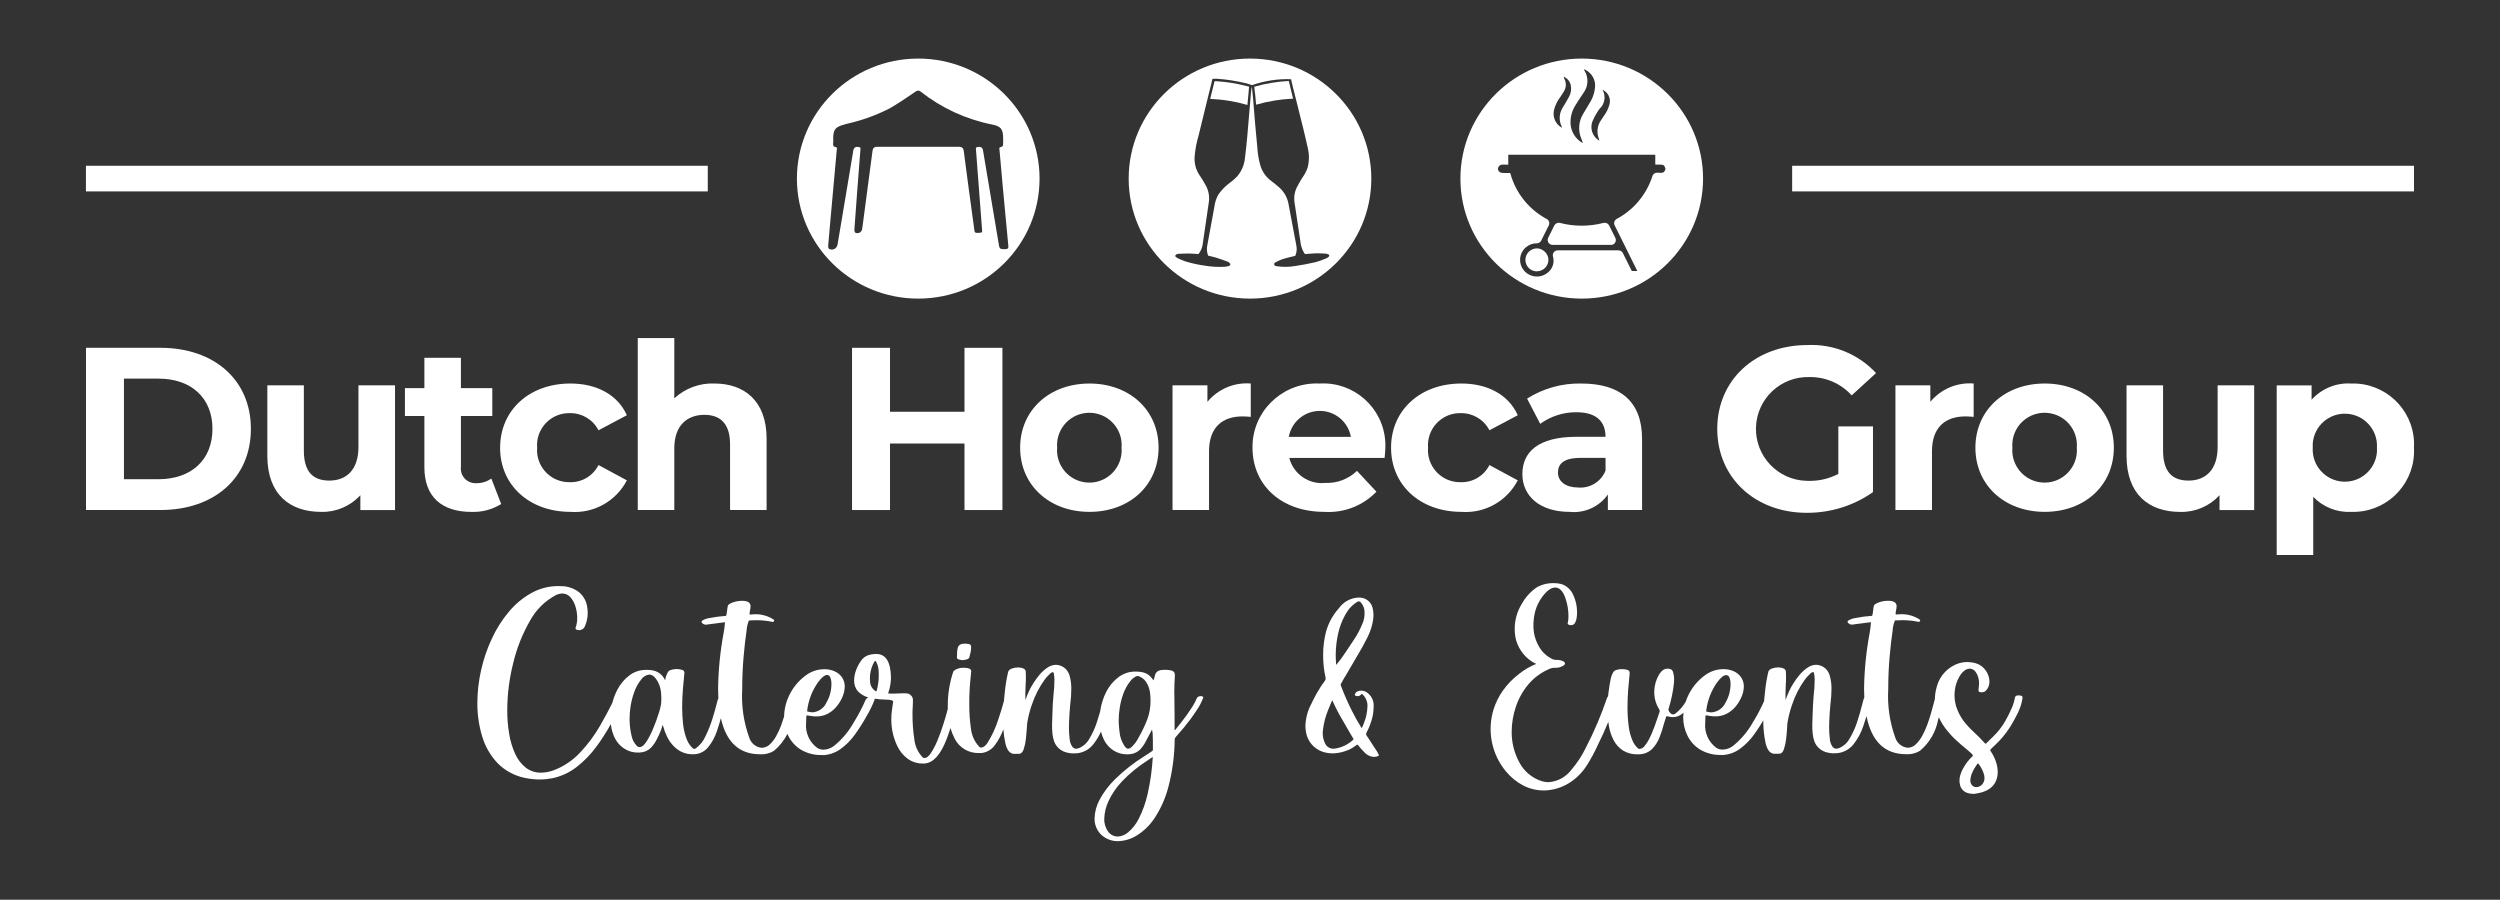 <?xml version="1.0" encoding="UTF-8"?>
<svg id="Laag_1" data-name="Laag 1" xmlns="http://www.w3.org/2000/svg" viewBox="0 0 1920 691">
  <rect x="0" y="0" width="1920" height="691" fill="#333333" stroke="none"/>
  <defs>
    <style>
      .cls-1 {
        fill: #fff;
        stroke-width: 0px;
      }
    </style>
  </defs>
  <path class="cls-1" d="m963.48,68.66c.3,2.41.64,4.85.83,7.29h-.03c.13,1.5.27,2.95.4,4.45,9.24-2.67,18.77-4.22,28.38-4.64,0-.02-.01-.04-.02-.06.01,0,.02,0,.04,0-.59-2.49-1.18-4.99-1.85-7.54-.48-1.9-.94-3.89-1.4-5.98-8.96.48-17.84,1.96-26.48,4.39.05.46.07.92.09,1.38.01.24.03.48.03.7Z"/>
  <path class="cls-1" d="m950.82,78.76c2.41.55,4.81,1.17,7.18,1.87h0s0-.01,0-.01l.83-8.66h0s0,0,0,0c.13-1.77.32-3.54.46-5.45l-.03.05c-.81-.22-1.62-.42-2.42-.63-7.22-1.83-14.58-3-22.01-3.5-.65-.05-1.31-.1-1.96-.13,0,0,0,0,0,0,0,0,0,0,0,0-.03.08-.05.13-.07.2-.06.17-.11.32-.15.45-.02.05-.03.11-.05.15-1.07,4.35-2.07,8.59-3.19,12.88.72.02,1.44.07,2.16.11,6.49.35,12.93,1.24,19.26,2.67Z"/>
  <path class="cls-1" d="m1235.77,173.07c-.78-1.45-2.39-2.21-3.99-1.92-.1.02-.2.03-.3.05-10.96,2.84-22.47,2.84-33.43,0-.22-.05-.43-.09-.65-.1-1.38-.1-2.71.56-3.48,1.73-.07.1-.14.2-.19.3-1.58,3.22-3.17,6.36-4.75,9.55-.04.08-.05.16-.08.23-.18.45-.29.92-.29,1.4.02,2.07,1.69,3.74,3.76,3.76h44.8l.05.03h0s.02,0,.03,0c.56,0,1.11-.13,1.61-.37,0,0,.02,0,.02-.01,1.82-.88,2.58-3.05,1.75-4.88-.01-.03-.02-.06-.03-.09-1.64-3.25-3.19-6.41-4.8-9.63,0-.01-.02-.03-.03-.04Z"/>
  <path class="cls-1" d="m123.25,267.13h-57.2v124.56h57.2c41.21,0,69.43-24.58,69.43-62.3s-28.28-62.27-69.43-62.27Zm-1.45,100.9h-26.61v-77.24h26.61c25.03,0,41.37,14.76,41.37,38.61s-16.34,38.63-41.37,38.63Z"/>
  <path class="cls-1" d="m275.29,343.31c0,17.6-9.36,25.78-22.32,25.78s-19.61-7.11-19.61-23.13v-50.01h-28.04v54.11c0,29.51,17.12,43.06,41.39,43.06,11.4.29,22.36-4.38,30.05-12.79v11.38h26.62v-95.75h-28.09v47.35Z"/>
  <path class="cls-1" d="m377.36,367.51c-3.29,2.37-7.26,3.62-11.32,3.57-.8.05-1.6.03-2.39-.08-.03,0-.05,0-.08-.01-6.11-.82-10.4-6.44-9.58-12.54v-38.98h24.09v-21.38h-24.1v-23.29h-28.06v23.29h-14.94v21.38h14.94v39.3c0,22.78,13.31,34.37,36.16,34.37,8.04.3,15.99-1.81,22.83-6.06l-7.57-19.56Z"/>
  <path class="cls-1" d="m437.88,317.29c9.16-.09,17.59,5.01,21.76,13.17l21.79-11.56c-7.03-15.67-23.04-24.36-43.35-24.36-31.5,0-53.98,20.44-53.98,49.28h-.03c0,28.84,22.51,49.28,53.98,49.28,18,1.37,35.08-8.16,43.38-24.2l-21.79-11.75c-4.1,8.22-12.57,13.35-21.76,13.17-.9.03-1.81,0-2.71-.08-.02,0-.04,0-.06,0-13.53-1.06-23.64-12.89-22.59-26.42-.08-.9-.11-1.81-.08-2.71.46-13.6,11.84-24.26,25.43-23.82Z"/>
  <path class="cls-1" d="m517.86,259.64h-28.06v132.05h28.06v-47.29c0-17.6,9.71-25.81,23.21-25.81,12.42,0,19.61,7.14,19.62,22.62v50.49h28.06v-54.83c0-29.16-17.28-42.34-40.11-42.34-11.36-.43-22.43,3.67-30.77,11.4v-46.28Z"/>
  <polygon class="cls-1" points="769.86 267.13 740.73 267.13 740.73 316.23 683.53 316.23 683.53 267.13 654.37 267.13 654.37 391.7 683.53 391.7 683.53 340.62 740.73 340.62 740.73 391.7 769.86 391.7 769.86 267.13"/>
  <path class="cls-1" d="m783.47,343.83c0,28.84,22.48,49.28,53.25,49.28s53.07-20.44,53.07-49.28-22.32-49.28-53.07-49.28-53.25,20.44-53.25,49.28Zm28.42-4c1.11-13.66,13.08-23.84,26.74-22.73s23.84,13.08,22.73,26.74c.11,1.33.11,2.67,0,4-1.11,13.66-13.08,23.84-26.74,22.73-13.66-1.11-23.84-13.08-22.73-26.74-.11-1.33-.11-2.67,0-4Z"/>
  <path class="cls-1" d="m927.3,308.59v-12.64h-26.8v95.75h28.04v-45.21c0-18.32,10.28-26.69,25.73-26.69,2.2,0,3.97.16,6.31.35v-25.62c-12.72-1-25.13,4.24-33.27,14.06Z"/>
  <path class="cls-1" d="m1013.54,294.55c-.99-.05-1.99-.08-2.98-.05-27.2.32-48.99,22.43-48.64,49.34,0,28.47,21.76,49.28,55.22,49.28,14.94.95,29.55-4.71,39.95-15.48l-14.94-16.02c-6.49,6.28-15.26,9.62-24.28,9.26-12.73,1.36-24.53-6.81-27.71-19.21h73.21v.03c.19-2.31.56-5.34.56-7.46.09-1.61.05-3.25-.03-4.86-1.54-26.28-24.08-46.35-50.36-44.83Zm-23.74,40.97c1.79-9.98,9.59-17.79,19.57-19.57,13.16-2.36,25.75,6.41,28.1,19.57h-47.67Z"/>
  <path class="cls-1" d="m1165.63,368.91l-21.75-11.75c-4.11,8.21-12.57,13.34-21.76,13.17-.91.03-1.83,0-2.74-.08h-.03c-13.54-1.05-23.67-12.88-22.61-26.43-.05-.91-.08-1.8-.05-2.71.45-13.6,11.83-24.27,25.43-23.82,9.16-.08,17.58,5.01,21.76,13.17l21.76-11.56c-7-15.67-23.01-24.36-43.33-24.36-31.5,0-53.98,20.44-53.98,49.28s22.48,49.28,53.98,49.28c17.99,1.35,35.04-8.18,43.32-24.2Z"/>
  <path class="cls-1" d="m1261.11,391.69v-54.62c0-29-17.08-42.52-46.6-42.52-14.74-.33-29.25,3.7-41.72,11.56l10.09,19.4c8.1-5.88,17.87-9,27.87-8.9,15.11,0,22.29,6.94,22.29,18.85h-22.3c-29.51,0-41.56,11.75-41.56,28.65s13.49,29,36.14,29c11.53,1.25,22.83-3.86,29.52-13.33v11.91h26.26Zm-28.06-30.24h-.04c-3.32,8.38-11.69,13.63-20.68,12.98-9.87,0-15.82-4.61-15.82-11.56,0-6.41,4.13-11.21,17.3-11.21h19.24v9.79Z"/>
  <path class="cls-1" d="m1387.56,393.83c18.2.12,35.99-5.43,50.89-15.88v-50.49h-26.61v36.51c-7,3.65-14.79,5.48-22.68,5.34-.35,0-.72,0-1.07-.03-.25,0-.51,0-.76-.01-22.01-.61-39.35-18.95-38.74-40.95.61-22.01,18.95-39.35,40.95-38.74,12.37-.23,24.24,4.89,32.55,14.06l18.72-17.12c-13.53-14.6-32.81-22.47-52.69-21.53-40.14,0-69.27,26.88-69.27,64.42s29.14,64.42,68.71,64.42Z"/>
  <path class="cls-1" d="m1455.7,295.95v95.75h28.06v-45.21c0-18.32,10.25-26.69,25.7-26.69,2.2,0,3.97.16,6.31.35v-25.62c-12.72-1-25.13,4.24-33.27,14.06v-12.64h-26.8Z"/>
  <path class="cls-1" d="m1570.36,294.54c-30.77,0-53.25,20.44-53.25,49.28s22.48,49.28,53.25,49.28,53.07-20.44,53.07-49.28-22.32-49.28-53.07-49.28Zm24.63,53.29c-1.11,13.66-13.08,23.84-26.74,22.73-13.66-1.11-23.84-13.08-22.73-26.74-.11-1.33-.11-2.67,0-4,1.11-13.66,13.08-23.84,26.74-22.73s23.84,13.08,22.73,26.74c.11,1.33.11,2.67,0,4Z"/>
  <path class="cls-1" d="m1703.14,343.31c0,17.6-9.36,25.78-22.29,25.78s-19.61-7.11-19.61-23.13v-50.01h-28.06v54.11c0,29.54,17.09,43.09,41.37,43.09,11.4.27,22.36-4.4,30.05-12.82v11.38h26.61v-95.75h-28.07v47.35Z"/>
  <path class="cls-1" d="m1853.91,343.83c.08-1.34.11-2.71.08-4.08-.87-25.81-22.48-46.04-48.29-45.2-11.5-.7-22.69,3.88-30.4,12.45v-11.03h-26.8v130.28h28.06v-44.69c7.57,7.9,18.2,12.12,29.14,11.56,1.39.06,2.76.03,4.13-.05.02,0,.03,0,.05,0,25.75-1.43,45.47-23.47,44.03-49.23h0Zm-28.41,3.22c-.99,13.44-12.58,23.61-26.04,22.85-13.62-.77-24.04-12.44-23.27-26.07-.05-1.07-.05-2.15,0-3.22.99-13.45,12.58-23.63,26.05-22.86,13.62.78,24.04,12.45,23.26,26.08.05,1.07.05,2.15,0,3.22Z"/>
  <polygon class="cls-1" points="1825.5 343.83 1825.5 343.82 1825.5 343.82 1825.5 343.83"/>
  <rect class="cls-1" x="1376.38" y="127.31" width="477.57" height="19.69"/>
  <rect class="cls-1" x="66" y="127.31" width="477.57" height="19.69"/>
  <path class="cls-1" d="m705.18,229.33c51.46.03,93.17-41.23,93.2-92.13,0-50.89-41.69-92.18-93.15-92.21-51.46-.03-93.17,41.23-93.2,92.16,0,50.89,41.69,92.18,93.15,92.18Zm-65.28-119.51s0,0,0-.01c0-.02,0-.03,0-.05.05-.72.05-1.42.05-2.15-.06-.31-.08-.63-.05-.94,0-1.44.07-2.66.22-3.71.05-.31.1-.61.17-.89,0-.03,0-.06.01-.08.87-3.78,3.28-5.04,8.8-6.57l2.33-.59c11.03-2.52,21.69-6.41,31.76-11.56,6.17-3.49,12.21-7.62,17.97-11.56l1.8-1.23c.64-.5,1.4-.81,2.2-.91.72.03,1.4.32,1.93.8,16.01,12.62,34.78,21.27,54.78,25.25,6.85,1.37,8.48,3.41,8.56,10.62v3.81c-.02.57-.04.99-.08,1.32-.15,1.01-.59,1.17-2.38,1.82-.31.1-.51.4-.48.72l.63,6.81.12,1.34c.06.64.11,1.29.17,1.94.45,5.2.9,10.42,1.38,15.59.03.34.06.69.09,1.04l.27,2.98c.75,7.96,1.51,16.07,2.27,24.22.65,6.95,1.3,13.92,1.97,20.83l.02.04c.05,1.11,0,1.76-.35,2.08-.57.43-1.28.62-1.99.54l.03.03h-.35c-.18,0-.34,0-.51,0-2.42-.05-3.23-.16-3.7-1.5-.23-.65-.39-1.6-.61-2.97-1.4-8.18-2.79-16.45-4.13-24.68-.21-1.26-.42-2.51-.64-3.76-2.41-14.29-4.8-28.55-7.17-42.76-.02-.42-.14-.82-.31-1.2-.22-.51-.57-.96-1.03-1.29,0,0,0,0,0,0,0,0,0,0,0,0-.02,0-.03,0-.05-.02-1.01-.49-2.16-.53-3.2-.14-.11.04-.22.06-.32.1-.18.02-.33.11-.44.23-.12.13-.18.3-.18.49l.4,5.04c.32,4.13.59,8.21.91,12.35l1.07,13.84c.72,10.25,1.53,20.5,2.33,30.72-.02.24,0,.49.05.72.05.72.19,1.45-.13,1.77-.01.01-.03.02-.04.03-.34.27-.75.42-1.18.42-.01,0-.02,0-.04,0-.23.02-.44.04-.64.05-2.7.19-3.38.06-3.71-1.08-.11-.37-.18-.85-.28-1.46l-.4-3.25c-2.58-18.65-5.15-37.88-7.62-56.85-.18-1.5-.59-2.51-1.67-3.02-.53-.25-1.2-.39-2.12-.39-1.35,0-2.69,0-4.03.01-18.59.04-36.98.04-54.71,0-1.27,0-2.55,0-3.82-.01h-.08c-2.71,0-3.46,1.26-3.7,3.43-2.47,18.89-5.04,38.12-7.51,56.77l-.46,3.14c-.07.43-.24.82-.45,1.19,0,0,.01-.01.02-.02-.38.67-.95,1.22-1.69,1.52-.13.07-.28.1-.42.14-.96.32-2.02.22-2.88-.33-.41-.65-.58-1.42-.51-2.18.72-10.17,1.45-20.36,2.25-30.53l2.46-31.95c0-.22-.11-.42-.26-.56-.08-.07-.17-.13-.27-.17-.19-.09-.4-.14-.6-.2-.14-.04-.27-.08-.41-.11-.85-.17-1.74-.1-2.56.23-.47.38-.85.86-1.11,1.4-.26.53-.41,1.11-.42,1.71-2.86,17.42-5.81,35.04-8.74,52.22-.2,1.2-.41,2.41-.61,3.6l-.04.26-2.62,15.47c-.1.64-.32,1.24-.65,1.78,0,.01-.01.02-.02.03-.44.7-1.06,1.28-1.82,1.67-1.34.64-2.91.57-4.19-.19-.39-.61-.58-1.32-.54-2.04.54-6.81,1.21-13.79,1.8-20.47l4.94-54.68c.04-.2-.02-.4-.14-.55-.09-.12-.22-.22-.37-.26h-.08c-.06,0-.13-.01-.19-.02-.66-.04-1.28-.33-1.74-.81-.34-.56-.49-1.2-.44-1.84.02-.2.05-.4.11-.59Z"/>
  <path class="cls-1" d="m959.97,229.33c51.46.03,93.17-41.23,93.2-92.13,0-50.89-41.69-92.18-93.15-92.21-51.46-.03-93.17,41.23-93.2,92.13-.03,50.92,41.69,92.18,93.15,92.21Zm-55.19-34.37c3-.13,5.98-.32,8.99-.27,2.09,0,4.29.32,6.57.46,0,0,0-.01.01-.02.01,0,.03,0,.04,0,1.76-2.14,2.9-4.73,3.27-7.48,1.61-10.89,3.19-21.79,4.78-32.76.58-4.67-.45-9.39-2.92-13.39-1.31-2.39-2.74-4.71-4.29-6.95-2.75-4.1-4.07-8.98-3.78-13.9.43-5.67,1.48-11.28,3.11-16.72.87-3.61,1.76-7.23,2.64-10.85,1.38-5.65,2.76-11.29,4.15-16.94,1.06-4.28,2.11-8.56,3.16-12.82.19-.8.4-1.69.62-2.76,1.03-.1,2.07-.14,3.11-.11,3.62.32,7.29.59,10.95,1.18,4.05.59,8.02,1.5,11.99,2.36,1.46.4,2.9.88,4.32,1.42,9.64-3.38,19.83-4.93,30.05-4.58.16.76.33,1.52.5,2.29.25,1.16.51,2.32.82,3.46,1.17,4.7,2.36,9.4,3.54,14.1,1.44,5.74,2.88,11.49,4.29,17.23,1.26,5.31,2.6,10.62,3.73,15.96.43,1.81.69,3.66.79,5.51.16,3.09-.15,6.19-.92,9.2-.89,2.7-2.19,5.24-3.86,7.54-1.17,1.81-2.25,3.67-3.28,5.56-.23.41-.45.83-.67,1.25-.25.47-.51.93-.75,1.4-1.07,2.37-1.67,4.92-1.76,7.49-.06,1.54.06,3.1.36,4.63,1.48,9.58,2.87,19.18,4.32,28.76.25,3.03,1.15,5.97,2.66,8.61.19.24.32.51.54.8.13.19.28.36.46.51,2.92-.19,5.71-.51,8.56-.59,2.47-.05,4.94.13,7.48.27.64.1,1.27.3,1.85.59.26.08.47.26.59.49,0,.01.02.03.02.04.02.06.04.12.05.18.07.35-.04.72-.34.96-.45.48-.99.88-1.58,1.18-2.77,1.25-5.63,2.29-8.56,3.09-5.31,1.26-10.76,2.23-16.12,3.03-4.44.73-8.96.77-13.41.13-.91-.13-2.04-.27-2.31-1.37-.03-.13-.04-.25-.04-.36.1-.84,1-1.28,1.67-1.63,1.74-.93,3.57-1.7,5.45-2.31,2.63-.8,5.37-1.45,8.1-2.09.32-.13.64-.19,1.05-.32.13-.31.26-.62.36-.94.77-2.15.94-4.48.47-6.73-1.99-10.97-4.11-21.92-6.17-32.81-1.08-5.07-3.9-9.59-7.97-12.79-1.72-1.45-3.44-2.98-5.23-4.21-4.09-3.05-7.06-7.37-8.42-12.29-1.19-4.37-1.93-8.86-2.2-13.38-.67-6.68-1.26-13.39-1.85-20.07l-1.39-17.33c-.21-2.69-.48-5.4-.83-8.08,0-.23-.05-.46-.13-.67h-.19s0,.03,0,.04h-.02c-.13,1.4-.32,2.71-.46,4-.94,11.24-1.89,22.42-2.84,33.54-.54,5.58-1.07,11.16-1.8,16.74-.48,4.95-2.4,9.65-5.53,13.52-.43.48-.87.95-1.33,1.41-1.36,1.36-2.83,2.62-4.39,3.75-3.47,2.51-6.5,5.57-8.98,9.06-.07.1-.15.19-.22.29-1.64,2.95-2.68,6.2-3.06,9.55-1.88,9.93-3.65,19.77-5.45,29.62-.52,2.59-.26,5.28.72,7.73,1.93.46,3.84.83,5.77,1.4,3.11.97,6.22,2.09,9.28,3.22.45.17.86.45,1.18.8.4.4.94.99.83,1.45-.22.55-.69.96-1.26,1.1-.01,0-.02,0-.03,0-1.12.32-2.27.51-3.43.57-5.06.25-10.14-.06-15.13-.91-4.96-.7-9.86-1.77-14.65-3.22-2.18-.77-4.31-1.67-6.38-2.68-.61-.38-1.15-.87-1.58-1.45.18-.5.5-.91.9-1.21.41-.29.91-.46,1.43-.47Z"/>
  <path class="cls-1" d="m993.12,75.7s-.02,0-.03,0c0,0,0,0,0,0h.03Z"/>
  <path class="cls-1" d="m1214.75,229.33c51.46.03,93.17-41.23,93.2-92.13,0-50.89-41.69-92.18-93.15-92.21-51.46-.03-93.17,41.23-93.2,92.13-.03,50.92,41.69,92.18,93.15,92.21Zm64.07-98.77c-.06.15-.12.29-.18.43-.86,1.82-2.11,1.94-5.71,1.65-.51-.04-1,.04-1.47.19-1.1.36-2,1.21-2.39,2.36,0,0,0,.02-.01.03-.22.69-.46,1.37-.71,2.05-.11.3-.21.6-.33.89-.19.49-.38.98-.58,1.46-.21.51-.43,1.02-.65,1.52-.15.33-.3.67-.46,1-.31.67-.64,1.32-.98,1.97-.1.2-.2.39-.3.59-.44.83-.9,1.65-1.38,2.45-.02.03-.03.06-.05.09-1.57,2.62-3.35,5.1-5.32,7.43-.16.19-.33.38-.5.57-.44.51-.89,1.02-1.36,1.52-.33.35-.67.7-1.01,1.05-.29.29-.58.58-.87.87-.49.48-.99.95-1.5,1.41-.11.1-.22.2-.33.29-3.35,2.98-7.06,5.59-11.08,7.73-.25.12-.47.28-.67.45-1.28,1.05-1.73,2.88-.96,4.44,6.55,13.2,17.44,35.12,17.44,35.12h-4.24l-6.87-13.79c-.07-.15-.16-.28-.25-.42-.67-.98-1.78-1.6-2.98-1.64-.05,0-.1-.01-.15-.01h-46.68s-.06,0-.1.01c-.23,0-.46.02-.68.07-2.02.44-3.3,2.43-2.87,4.45,1.46,4.77-.27,9.94-4.32,12.85-.07.05-.14.09-.21.14-.33.24-.66.48-1,.69-.08.05-.16.09-.24.13-.36.21-.72.4-1.1.58-.06.03-.11.05-.17.07-.42.18-.84.35-1.27.49-.02,0-.04.01-.06.02-2.38.76-4.97.82-7.44.13-5.67-1.54-9.56-6.76-9.4-12.63.1-3.8,1.87-7.16,4.57-9.42,2.3-1.93,5.27-3.06,8.51-2.98,1.31-.08,2.48-.85,3.09-2.01,1.46-2.91,2.95-5.88,4.44-8.88.49-.98.97-1.95,1.46-2.93.01-.02.02-.05.03-.07.8-1.79.07-3.91-1.69-4.81-13.8-7.39-23.93-20.16-27.99-35.28h-4.83c-.43-.02-.86-.06-1.28-.12-.33-.04-.65-.09-.97-.15-.48-.13-.9-.37-1.26-.68-.74-.65-1.16-1.63-1.06-2.67.24-1.5,1.46-2.66,2.98-2.82.83-.08,1.74,0,2.6,0h2.31v-7.62h112.91v7.6s0,0,0,0h0c1.21.01,2.47-.04,3.65.01,2.92.05,3.3.32,4.19,3.25-.09.3-.18.57-.27.82,0,.02-.01.04-.02.05Zm-50.14-47.21c3.91-3.74,4.76-9.68,2.04-14.36v-.03c4.36,1.92,6.64,6.76,5.34,11.35-.89,3.2-2.37,6.2-4.37,8.85-.7,1.02-1.35,2.04-2.04,3.06-2.93,4.09-3.61,9.39-1.8,14.08.16.51.3,1.02.43,1.53-.02.07-.04.13-.08.19-5.24-3.09-7.4-9.57-5.07-15.18,1.22-2.73,2.66-5.35,4.29-7.86.38-.57.8-1.12,1.26-1.64Zm-14.2-9.54c.51-.8,1.05-1.56,1.53-2.33,3.86-5.05,4.19-11.96.83-17.36-.19-.32-.35-.64-.56-1.07,4.94,1.89,8.36,6.45,8.77,11.72.02,5.1-1.45,10.1-4.24,14.38-1.58,2.74-3.25,5.42-4.86,8.16-3.64,5.87-4.16,13.15-1.4,19.48.35.8.64,1.72.97,2.58-.09.11-.17.23-.24.35h-.03c-4.86-2.81-8.16-7.7-8.96-13.25-.59-5.33.62-10.7,3.43-15.26,1.42-2.55,3.17-4.94,4.75-7.38Zm-20.93,10.32c.95-3.5,2.57-6.78,4.78-9.66.97-1.4,1.91-2.82,2.74-4.26,1.82-2.86,1.98-6.48.42-9.5-.3-.56-.48-1.17-.54-1.8,2.72,1.17,4.72,3.56,5.39,6.44.66,3.19.12,6.52-1.53,9.34-1.48,2.79-3.17,5.47-4.8,8.16-2.52,4.16-2.86,9.28-.9,13.74.18.45.32.92.55,1.6-5.04-2.7-7.57-8.52-6.1-14.05Z"/>
  <path class="cls-1" d="m1185.02,192.21c-1.34-.89-2.95-1.42-4.68-1.45h-.08c-4.89.07-8.8,4.07-8.75,8.96.03,1.5.43,2.91,1.12,4.13,1.5,2.72,4.41,4.55,7.74,4.52,4.91-.05,8.85-4.05,8.83-8.96h0c-.14-3.04-1.78-5.67-4.19-7.2Z"/>
  <path class="cls-1" d="m741.65,494.36h-1.15c-1.15-.04-2.3.24-3.3.8-.92.65-1.55,1.63-1.74,2.74-.29,1.24-.43,2.51-.43,3.78v.59c0,.94-.05,1.93-.13,2.95.03.38.28.71.64.83,1.05.59,2.23.89,3.43.89v.08c.87-.02,1.74-.14,2.58-.38,1.77-.3,2.76-.99,3-2.07l.43-1.96c.59-1.86.87-3.8.83-5.74.06-.57-.09-1.15-.43-1.61-.42-.38-.95-.62-1.51-.7-.73-.14-1.48-.21-2.23-.21Z"/>
  <path class="cls-1" d="m922.22,534.62c-.6,0-1.19.13-1.74.35-.51.16-.94.51-1.18.99-.97,2.25-2.1,4.43-3.38,6.52-2.69,4.26-5.61,8.37-8.75,12.31-1.53,1.98-3.08,3.94-4.67,5.88l-.43-.05v-10.33l-.13-13.55c-.05-1.77-.08-3.57-.08-5.37,0-3.94.13-7.91.43-11.86v-.91c.08-.96-.21-1.91-.8-2.66-.83-.7-1.87-1.12-2.95-1.21-1.2-.21-2.43-.32-3.65-.32-.83,0-1.66.03-2.47.11-1.41.09-2.76.58-3.89,1.42-.91.94-1.51,2.14-1.72,3.43-.13.56-.27,1.13-.43,1.74-.13.43-.27.91-.43,1.42l-.94-1.18c-1.64-2.45-4.14-4.21-7-4.94-1.76-.43-3.57-.64-5.39-.64h-1.21c-4.4.08-8.66,1.53-12.21,4.14-4,2.97-7.26,6.82-9.53,11.26-2.43,4.76-4.03,9.89-4.73,15.17-.7,2.51-1.51,5.18-2.45,8.06-1.44,4.52-3.4,8.86-5.85,12.93-1.86,3.44-4.91,6.09-8.58,7.43-.51.15-1.05.24-1.58.27-1.28,0-2.47-.7-3.09-1.82-1.09-1.63-1.73-3.52-1.88-5.47-.37-2.93-.56-5.88-.56-8.83,0-3.19.13-6.38.38-9.55,0-.57,0-1.13.05-1.69.16-2.09.35-4.35.56-6.76.55-4,.82-8.03.83-12.07.02-3.47-.45-6.92-1.42-10.25-.57-1.78-1.53-3.41-2.81-4.78-1.98-1.96-4.62-3.12-7.41-3.25-2.39.03-4.72.78-6.68,2.15-2.21,1.51-4.21,3.3-5.96,5.32-1.74,2.06-3.34,4.23-4.77,6.52-1.2,1.85-2.29,3.78-3.25,5.77-1.05,2.33-2.04,4.75-3,7.29v-5.88c.05-1.85.13-3.7.21-5.55.16-2.15.21-4.27.21-6.38,0-1.37-.05-2.74-.13-4.13-.16-1.07-.89-1.97-1.91-2.33-1.24-.52-2.57-.77-3.92-.75-1.62,0-3.23.27-4.75.83-1.23.33-2.27,1.17-2.84,2.31-1.19,4.89-2.04,9.86-2.55,14.86-.32,2.62-.57,5.25-.78,7.88-1.21,4.45-2.62,9.04-4.23,13.77-2.04,6.57-4.94,12.84-8.61,18.65-1.58,2.17-3.17,3.25-4.72,3.25-.45-.01-.88-.17-1.23-.46-3.65-3.82-5.94-8.73-6.52-13.98-.91-6.21-1.34-12.48-1.29-18.75-.08-7.15.29-14.3,1.12-21.41.19-1.33.32-2.66.38-4,0-1.8-1.96-2.71-5.88-2.71-2.27-.07-4.51.5-6.47,1.64-.58.29-1.07.74-1.42,1.29-2.92,8.66-4.35,17.75-4.24,26.88-.03.64-.02,1.27-.02,1.91-.03.1-.05.18-.07.28-.89,3.38-1.95,7.14-3.3,11.32-1.31,4.18-2.79,8.26-4.43,12.23-1.37,3.45-3.07,6.75-5.07,9.88-1.74,2.6-3.43,3.92-5.04,3.92-.51,0-1.01-.19-1.37-.56-3.61-3.74-5.86-8.59-6.38-13.76-.97-6.36-1.45-12.78-1.42-19.21,0-2.39.05-4.53.21-6.38l.13-4.43c.11-1.58-.59-3.12-1.85-4.08-.19-.13-.43-.3-.64-.46l-.75-.51c-1.28-.29-2.6-.41-3.92-.35-1.67.05-3.01.11-4.02.13-.99.06-2.01.11-2.98.11h-3.97c-.54,0-.83-.13-.83-.46l.08-.32c1.31-3.75,1.99-7.7,2.01-11.67-.24-11.98-4-17.97-11.27-17.97-2.37-.03-4.72.38-6.94,1.21-2.01.9-3.73,2.37-4.94,4.21-1.56,2.23-2.82,4.65-3.73,7.22-.94,2.51-1.42,5.17-1.42,7.86-.07,2.89.89,5.7,2.71,7.94,2.24,2.39,5.11,4.1,8.26,4.96-.87.29-1.62.89-2.09,1.72-2.61,6-5.66,11.81-9.12,17.36-3.82,6.86-8.89,12.95-14.97,17.93-2.34,1.89-5.23,2.97-8.24,3.09-1.64,0-3.24-.43-4.67-1.23-6.21-4.45-9.55-11.88-8.75-19.48,0-3.78.16-5.69.51-5.69,1.9.38,3.81.64,5.74.8l1.53.05c2.97.05,5.9-.61,8.56-1.93,2.5-1.27,4.73-3.01,6.57-5.12,1.87-2.12,3.43-4.49,4.61-7.06,1.31-2.7,2.04-5.64,2.15-8.64.08-2.62-.67-5.19-2.15-7.35-1.45-2.02-3.43-3.61-5.71-4.59-2.45-1.07-5.1-1.61-7.78-1.58-5.26,0-10.37,1.75-14.55,4.96-5.23,3.89-9.45,8.97-12.31,14.81-2.58,5.16-3.96,10.84-4.08,16.6-.65,2.09-1.34,4.21-2.13,6.37-1.07,2.96-2.38,5.83-3.92,8.58-1.3,2.43-2.99,4.63-5,6.52-1.66,1.61-3.88,2.51-6.2,2.52-4.31-.44-7.97-3.34-9.39-7.43-4.4-12.05-6.28-24.87-5.53-37.67,0-8.53.37-16.84,1.07-24.92.72-8.05,1.48-14.65,2.28-19.8.14-2.74.75-5.44,1.82-7.97,1.96-.11,3.89-.19,5.82-.19,3.92,0,7.83.4,11.67,1.18.27.09.55.13.83.11.37,0,.71-.17.94-.46.09-.13.14-.28.13-.43-.03-.46-.29-.88-.7-1.1-5.04-3.16-11.03-4.46-16.93-3.68h-1.15c-.08-.05-.13-.21-.13-.54.04-.89.15-1.76.35-2.63.26-1.13.41-2.28.43-3.43-.19-2.6-2.33-3.92-6.44-3.92-2.36,0-4.7.38-6.92,1.15-2.28.78-3.62,1.61-4.05,2.52-.32,1.29-.54,2.6-.64,3.92-.24,2.55-.56,3.89-.94,4-4.19.26-8.36.81-12.48,1.64-1.98.23-3.88.89-5.58,1.94-.37.19-.61.55-.64.97.04.35.21.68.48.91.76.83,1.83,1.3,2.95,1.29,2.29-.27,7.11-.89,14.41-1.88.11,0,.16.16.16.51-.19,2.6-.53,5.19-1.02,7.75-2.63,14.11-4.05,28.41-4.24,42.76,0,2.67.07,5.22.21,7.68-.21.22-.37.48-.46.77-.13.58-.3,1.23-.51,1.93-.86,3.51-2.04,7.7-3.54,12.56-1.45,4.71-3.27,9.29-5.45,13.71-1.61,3.67-4.17,6.84-7.41,9.2-.34.24-.74.38-1.15.4-.45-.03-.88-.21-1.21-.51-2.26-2.17-3.96-4.86-4.94-7.83-1.25-3.55-2.08-7.23-2.47-10.97-.45-4.13-.67-8.27-.67-12.42,0-4.78.16-9.36.54-13.79.35-4.43.7-8.21,1.04-11.38l.13-1.29v-.24c.08-1.1-.7-2.08-1.8-2.25-2.85-.91-5.92-.86-8.75.13-1.03.27-1.88,1.01-2.31,1.99-.76,1.35-1.31,2.81-1.64,4.32l-.35,1.56c-1.58-3.79-4.9-6.58-8.91-7.48-1.55-.36-3.13-.53-4.72-.51h-1.58c-4.35.08-8.56,1.53-12.05,4.13-3.99,2.99-7.23,6.86-9.47,11.32-1.64,3.17-2.89,6.51-3.78,9.95-2.75,5.54-5.85,11.33-9.34,17.37-4.29,7.49-9.45,14.44-15.38,20.71-5.73,6.13-12.81,10.85-20.68,13.76-3,1.07-6.15,1.64-9.34,1.69-4.2.09-8.3-1.24-11.64-3.78-3.48-2.77-6.25-6.33-8.08-10.38-2.25-4.87-3.83-10.02-4.69-15.32-1.06-6.13-1.57-12.34-1.53-18.57.05-12.09,1.56-24.12,4.51-35.84,2.69-11.46,7.04-22.47,12.91-32.68,4.59-8.49,11.6-15.42,20.15-19.91,1.45-.67,3.02-1.05,4.61-1.1,2.47-.04,4.82,1.03,6.41,2.92,1.78,2.1,3.09,4.57,3.84,7.22.86,2.8,1.29,5.71,1.29,8.64.06,2.6-.38,5.18-1.29,7.62v.19c0,.64.38,1.07,1.15,1.29,2.16.76,4.56-.11,5.74-2.07,1.6-3.32,2.45-6.96,2.47-10.65,0-1.29-.09-2.58-.27-3.86-.41-4.74-2.66-9.12-6.28-12.21-3.98-3.08-8.87-4.76-13.9-4.75l-1.93-.05c-7.29-.06-14.47,1.77-20.85,5.32-6.61,3.68-12.47,8.56-17.3,14.38-5.26,6.25-9.65,13.18-13.06,20.6-3.65,7.77-6.43,15.92-8.29,24.31-1.89,8.28-2.86,16.75-2.87,25.25-.06,8.77,1.22,17.5,3.79,25.89,2.3,7.65,6.39,14.64,11.91,20.42,5.7,5.71,12.96,9.59,20.87,11.16,3.85.81,7.77,1.23,11.7,1.23l-.08-.05c3.13,0,6.26-.31,9.34-.91,6.82-1.43,13.22-4.39,18.73-8.67,5.66-4.42,10.7-9.58,14.97-15.35,4.15-5.59,7.91-11.46,11.27-17.56.13,1.11.3,2.21.53,3.3.56,2.71,1.48,5.32,2.74,7.78,1.64,3.15,4.08,5.82,7.08,7.73,3.14,2.05,6.82,3.1,10.57,3.03l1.37-.05c3.1-.09,6.06-1.31,8.32-3.43,1.99-2.07,3.63-4.44,4.86-7.03,1.87-3.45,3.34-7.11,4.38-10.89l.24.83c.76,2.86,1.8,5.65,3.09,8.32,1.44,3.07,3.46,5.83,5.95,8.13,3.69,3.55,8.64,5.5,13.76,5.42l1.53-.03c4.15-.3,7.99-2.35,10.54-5.63,2.83-3.57,5.02-7.61,6.46-11.93,1.19-3.51,2.24-6.88,3.11-10.1,4.11,18.46,14.13,27.7,30.07,27.7h.99v.05c3.41.03,6.76-.89,9.68-2.66,4.34-3.62,7.85-8.07,10.35-13.06.21.5.44,1,.68,1.49,2.17,4.41,5.54,8.11,9.73,10.68,4.92,2.88,10.56,4.29,16.26,4.08l-.08.11c5.1-.07,10.05-1.7,14.19-4.67,4.31-3.13,8.08-6.95,11.16-11.29,3.22-4.48,6.18-9.15,8.86-13.97,2.36-3.98,4.4-8.15,6.09-12.46l.08-.43c0-.21-.07-.4-.19-.58,2.77.43,5.57.67,8.38.71,4.05.05,6.06.59,6.06,1.64-.24,1.15-.56,3.46-.99,6.9-.32,2.3-.46,4.62-.43,6.95.01,6.92,1.55,13.76,4.51,20.01,1.77,3.84,4.45,7.19,7.81,9.76,3.52,2.61,7.82,3.97,12.21,3.84l1.23-.04c6.5-.55,12.05-6.71,16.63-18.48,1.1-2.88,2.1-5.79,3.04-8.73.82,2.75,1.86,5.43,3.15,8.02,3.56,7.13,10.98,11.5,18.94,11.16h1.8c4.14-.5,7.87-2.72,10.27-6.12,2.74-3.69,4.92-7.76,6.48-12.09.27,3.62.76,7.22,1.54,10.77,1.15,5,3.22,7.68,6.2,8.08h1.29l3.46-.05c1.37-.22,2.44-1.45,3.19-3.7.81-2.57,1.36-5.21,1.64-7.89.32-3.03.56-5.77.72-8.26.04-1.44.16-2.89.35-4.32.75-4.5,1.88-8.92,3.38-13.23,2.31-7.04,5.7-13.68,10.03-19.69l.08-.05c.47-.64.97-1.26,1.5-1.86.78-.88,1.6-1.71,2.47-2.49.55-.65,1.31-1.07,2.15-1.21.3,0,.51.19.64.59.37,1.65.56,3.33.56,5.02,0,4.31-.27,8.63-.8,12.91-.4,4.35-.64,8.71-.72,13.09-.07.69-.09,1.38-.08,2.07-.13,2.17-.21,4.37-.21,6.57v1.37c0,1.95.11,3.91.32,5.85.22,1.94.64,3.86,1.26,5.71,1.43,3.87,4.54,6.88,8.45,8.18,2.1.69,4.3,1.05,6.52,1.05.96,0,1.93-.05,2.87-.13,4.84-.55,9.26-3.03,12.26-6.87,2.37-3,4.34-6.28,5.88-9.76.57,2.33,1.4,4.59,2.51,6.72,1.65,3.15,4.08,5.82,7.06,7.75,3.13,2.02,6.79,3.06,10.52,3l1.35-.05c3.12-.07,6.11-1.29,8.4-3.41,1.98-2.09,3.63-4.47,4.88-7.06.89-1.64,1.82-3.3,2.66-5.02.56-1.13,1.15-2.25,1.77-3.41.05.27.13.54.21.8.14.57.24,1.16.3,1.74.13,1.99.21,3.97.21,5.93v7.03c0,.37-.19.72-.51.91-.83.56-1.66,1.13-2.47,1.66-1.13.78-2.28,1.53-3.43,2.25-8.13,5.03-15.68,10.94-22.51,17.63-4.9,4.71-9.01,10.17-12.18,16.18-2.23,4.23-3.48,8.91-3.68,13.68-.24,4.91,1.68,9.67,5.26,13.04,3.52,3.19,8.13,4.91,12.88,4.8v-.03c4.95-.16,9.78-1.6,14.01-4.19,5.55-3.4,10.29-7.98,13.87-13.41,4.89-7.41,8.51-15.59,10.7-24.2,3.08-11.88,4.7-24.1,4.8-36.38.06-.68.35-1.31.83-1.8,2.15-2.39,4.24-4.83,6.31-7.32,3.44-4.15,6.65-8.48,9.6-12.99,2.07-2.93,3.75-6.11,5.02-9.47.03-.05.05-.08.08-.13.1-.15.14-.33.13-.51,0-.2-.1-.39-.27-.51-.49-.32-1.07-.48-1.66-.46Zm-302.3,11.04c.92-7.67,3.7-15,8.1-21.36,2.87-3.94,5.28-5.93,7.24-5.93,1.17.08,2.17.9,2.47,2.04.6,1.58.87,3.27.8,4.96,0,4.91-1.28,9.74-3.72,14-1.94,4.48-6.24,7.47-11.11,7.73l.08-.11c-1.21,0-2.42-.19-3.57-.56-.24-.08-.38-.22-.38-.38l.08-.4Zm-112.21-4.83c-.43,2.41-1.05,4.79-1.85,7.11-1.16,3.77-2.52,7.48-4.05,11.11-1.41,3.61-3.16,7.08-5.23,10.36-1.88,2.92-3.68,4.4-5.45,4.4v-.03c-.73-.02-1.42-.32-1.93-.83-2.06-2.07-3.49-4.68-4.1-7.54-.97-4-1.5-8.09-1.58-12.21v-1.1c0-3.33.27-6.65.8-9.93.59-3.59,1.5-7.12,2.74-10.54,1.22-3.54,3.03-6.84,5.37-9.76,1.41-2.06,3.62-3.44,6.09-3.81,2.58,0,4.94,2.07,7.03,6.2,1.23,2.48,1.96,5.18,2.17,7.94.13,1.53.21,3.09.21,4.56,0,1.37-.08,2.73-.21,4.08Zm165.66-10.76c-.03.56-.21.83-.48.83l-.08-.03c-.27-.03-.52-.14-.72-.32-2.36-1.6-3.79-4.24-3.86-7.08l-.16-2.58c.02-3.78.87-7.5,2.47-10.92.24-.51.52-1,.83-1.48.27-.59.48-.91.83-.91.32,0,.56.32.8.91.77,1.42,1.3,2.96,1.56,4.56.24,1.91.35,3.82.32,5.75,0,3.81-.51,7.59-1.5,11.27Zm207.74,22.44c-1.84,4.78-4.06,9.41-6.62,13.84-1.32,2.74-3.14,5.21-5.37,7.29-.69.76-1.64,1.23-2.66,1.35l-.06.03c-.86,0-1.74-.62-2.66-1.88-2.24-3.27-3.6-7.07-3.94-11.03-.32-2.52-.53-5.1-.64-7.67v-1.37c.02-3.24.3-6.47.83-9.66.53-3.56,1.42-7.06,2.66-10.44,1.24-3.54,3.05-6.84,5.37-9.79,1.16-1.54,2.66-2.79,4.38-3.65.71-.4,1.55-.46,2.31-.16,2.89,1.11,5.23,3.32,6.52,6.14,1.25,2.47,1.98,5.18,2.15,7.94.16,1.63.21,3.22.21,4.78.06,4.87-.78,9.71-2.47,14.27Zm.19,57.52c-1.46,6.54-3.73,12.86-6.76,18.83-1.98,3.98-4.76,7.51-8.16,10.38-2.22,1.92-5.01,3.06-7.94,3.25v-.03c-2.92,0-5.67-1.41-7.38-3.78-2.12-2.92-3.17-6.48-2.98-10.09.16-4.55,1.24-9.02,3.17-13.15,2.62-5.68,6.17-10.88,10.49-15.4,5.89-6.14,12.5-11.55,19.69-16.1.61-.4,1.23-.8,1.8-1.21.59-.43,1.18-.83,1.8-1.23l.3.08c-.54,9.58-1.88,19.09-4.02,28.44Z"/>
  <path class="cls-1" d="m1050.37,566.12l-.38-.56c-.53-.5-.83-1.2-.8-1.93,0-.41.13-.81.35-1.15,1.5-2.75,2.71-5.65,3.62-8.64,1.15-3.46,1.75-7.08,1.77-10.73.54-4.87-1.89-9.6-6.17-11.99-1.03-.48-2.16-.72-3.3-.7-.98-.02-1.95.17-2.84.56-1.08.48-1.88,1.43-2.17,2.58,0,.4.27.64.75.83.48.16.97.24,1.48.24,1,.03,1.96-.42,2.58-1.21.16-.32.35-.46.59-.46.22.04.42.15.56.32,2.63,2.41,4.02,5.88,3.78,9.44-.13,4.11-.97,8.16-2.47,11.99-.51,1.54-1.16,3.03-1.93,4.46l-.56-.78c-2.49-4.02-4.75-8.1-6.81-12.21-3.22-6.36-6.09-12.89-8.61-19.56-.14-.21-.21-.45-.21-.7,0-.23.08-.46.21-.64,1.35-2.6,2.82-5.12,4.38-7.62l8.77-14.97c2.58-4.27,4.96-8.61,7.16-13.04,1.81-3.55,3.15-7.32,4-11.22.48-2.11.72-4.27.72-6.44-.02-1.91-.3-3.8-.83-5.63-1.07-3.69-4.11-6.48-7.89-7.22-.92-.16-1.85-.24-2.79-.24-6.06.28-11.65,3.35-15.13,8.31-4.69,5.22-8.07,11.47-9.88,18.24-1.45,5.67-2.16,11.51-2.14,17.36-.06,5.96.57,11.91,1.85,17.73l.08.64c0,.64-.24,1.27-.67,1.74-1.66,2.28-2.84,3.94-3.49,5.04-2.05,3.22-3.92,6.56-5.61,9.98l-1.15,2.44c-2.89,5.29-4.48,11.2-4.64,17.22,0,1.51.14,3.02.43,4.51,1.1,7.22,6.21,13.18,13.17,15.37,2.3.7,4.68,1.07,7.08,1.1,3.02-.01,6.03-.49,8.91-1.42,3.46-.98,6.7-2.63,9.52-4.86l.19-.16c.08-.07.17-.13.27-.19.08-.05.17-.08.27-.08.24.04.45.17.59.38,1.45,1.94,3.06,3.75,4.8,5.42,1.6,1.79,3.73,3.02,6.09,3.49.64.08,1.29.13,1.93.13l-.09-.05c.87-.02,1.72-.2,2.52-.54.54-.19.8-.48.8-.8-1.02-2.1-2.22-4.1-3.59-5.98-1.72-2.6-3.43-5.2-5.07-7.83Zm-22.56-80.09c.87-3.65,2.11-7.21,3.68-10.62,1.14-2.55,2.55-4.97,4.21-7.22,1.77-2.27,3.91-4.22,6.33-5.77.46-.35,1.01-.57,1.58-.62.66.11,1.25.47,1.64,1.02,1.96,2.29,2.95,5.26,2.74,8.26,0,2.4-.43,4.79-1.29,7.04-1.89,4.89-4.35,9.53-7.32,13.84-1.72,2.65-3.46,5.28-5.23,7.86l-1.29,1.93c-2.03,3.11-4.26,6.08-6.68,8.91v.02c-.24-2.71-.35-5.28-.35-7.75.03-5.69.7-11.36,1.99-16.9Zm11.32,82.2c-3.78,3.52-8.51,5.83-13.6,6.65-.52.08-1.05.11-1.58.11v.03c-2.66-.02-5.07-1.55-6.22-3.94-1.21-2.4-1.85-5.04-1.88-7.73,0-1.06.08-2.12.24-3.17.61-5.08,1.91-10.05,3.86-14.78l2.79-6.76c.04-.31.26-.56.56-.64,2.4,5.46,5.15,10.76,8.24,15.86,4.72,8.26,7.32,12.69,7.75,13.28.14.14.21.32.21.51-.03.24-.17.46-.38.59Z"/>
  <path class="cls-1" d="m1551.48,534.17c-.42-.08-.85-.13-1.29-.13-1.06-.14-2.11.37-2.66,1.29v.19c-.42,2.45-1.1,4.85-2.01,7.16-1.63,3.92-3.52,7.73-5.66,11.4-2.53,4.37-5.67,8.36-9.34,11.83-1.69,1.56-3.35,3.19-4.99,4.88-.05.13-.15.24-.28.31-.3.16-.66.04-.82-.25-2.81-3.13-5.77-6.12-8.88-8.96-2.78-2.57-5.35-5.37-7.67-8.37-2.49-3.45-4.4-7.29-5.66-11.35-.75-2.66-1.13-5.4-1.15-8.16,0-1.44.1-2.89.3-4.32.43-3.36,1.51-6.6,3.17-9.55.97-1.92,2.33-3.62,3.99-4.99,1.19-1,2.68-1.57,4.24-1.64,1.74.05,3.36.92,4.38,2.33,1.5,2.06,2.42,4.49,2.66,7.03l.13,1.64c0,.97-.06,1.94-.19,2.9-.16.96-.24,1.93-.24,2.9,0,.2.05.41.13.59.09.2.25.36.46.46.5.22,1.04.33,1.58.32.62,0,1.23-.1,1.82-.27.51-.13.98-.37,1.39-.7,1.97-1.92,3.06-4.57,3-7.32-.05-3-1.02-5.91-2.76-8.34-1.82-2.73-4.55-4.74-7.7-5.66-2.15-.62-4.37-.94-6.6-.97-4.06.03-8.04,1.16-11.51,3.27-5.98,3.52-10.29,9.31-11.97,16.04-.86,2.98-1.31,6.06-1.36,9.15-.02.07-.06.14-.08.21-.27.8-.54,1.82-.8,3.03-.51,2.15-1.21,4.67-2.07,7.57-.86,2.9-1.82,5.9-2.92,8.96-1.08,2.96-2.39,5.83-3.92,8.58-1.3,2.43-2.99,4.63-4.99,6.52-1.64,1.59-3.83,2.5-6.12,2.52-4.31-.44-7.97-3.34-9.39-7.43-4.4-12.05-6.28-24.87-5.53-37.67,0-8.54.35-16.85,1.07-24.92.72-8.05,1.48-14.65,2.28-19.8.14-2.74.75-5.44,1.82-7.97,1.96-.11,3.89-.19,5.79-.19,3.93,0,7.84.39,11.69,1.17.27.09.55.13.83.11.37,0,.71-.17.94-.46.08-.13.13-.28.13-.43-.03-.47-.3-.89-.72-1.1-5.03-3.16-11.01-4.46-16.9-3.68h-1.15c-.11-.05-.13-.21-.13-.54.04-.89.16-1.77.35-2.63.26-1.13.41-2.28.43-3.43-.19-2.6-2.33-3.92-6.47-3.92-2.35,0-4.68.38-6.89,1.15-2.28.78-3.62,1.61-4.05,2.52-.35,1.28-.56,2.59-.64,3.92-.24,2.55-.56,3.89-.94,4-4.19.26-8.36.81-12.47,1.64-1.99.23-3.9.89-5.61,1.93-.35.2-.59.56-.64.97.06.35.24.68.51.91.75.83,1.81,1.3,2.92,1.29,2.3-.26,7.11-.88,14.43-1.87.08,0,.13.16.13.51-.18,2.6-.51,5.19-.99,7.75-2.65,14.1-4.08,28.41-4.29,42.76,0,2.45.06,4.8.18,7.07-.31.45-.53.95-.65,1.49-.32,1.15-.69,2.49-1.12,4.13-.91,3.77-2.15,8.05-3.7,12.82-1.45,4.52-3.41,8.86-5.85,12.93-1.87,3.44-4.93,6.09-8.61,7.43-.5.16-1.03.25-1.56.27-1.29,0-2.48-.7-3.11-1.82-1.08-1.64-1.71-3.52-1.85-5.47-.37-2.93-.56-5.88-.56-8.83,0-3.19.11-6.38.35-9.55,0-.56.03-1.13.08-1.69.13-2.09.32-4.35.56-6.76.53-4,.81-8.03.83-12.07.03-3.47-.46-6.92-1.45-10.25-.55-1.79-1.5-3.42-2.79-4.78-1.98-1.96-4.62-3.11-7.41-3.25-2.39.03-4.72.78-6.68,2.15-2.22,1.49-4.22,3.28-5.96,5.32-1.75,2.06-3.36,4.23-4.8,6.52-1.18,1.86-2.26,3.79-3.22,5.77-1.05,2.33-2.06,4.75-3,7.29v-5.88c.03-1.85.11-3.7.19-5.55.16-2.15.21-4.27.21-6.38,0-1.37-.02-2.74-.13-4.13-.14-1.07-.87-1.96-1.88-2.33-1.24-.52-2.57-.77-3.92-.75-1.63,0-3.25.27-4.78.83-1.24.32-2.28,1.16-2.84,2.31-1.18,4.89-2.02,9.86-2.52,14.86-.33,2.64-.59,5.29-.81,7.94-2.48,5.59-5.33,11.01-8.56,16.2-3.83,6.86-8.92,12.94-15,17.92-2.33,1.89-5.21,2.97-8.21,3.09-1.64,0-3.24-.43-4.67-1.23-6.2-4.45-9.54-11.88-8.75-19.48,0-3.78.16-5.69.48-5.69,1.91.38,3.83.64,5.77.8l1.5.05c2.97.05,5.92-.61,8.58-1.93,2.49-1.28,4.72-3.02,6.57-5.12,1.86-2.12,3.41-4.49,4.59-7.06,1.33-2.69,2.07-5.64,2.17-8.64.08-2.62-.68-5.2-2.17-7.35-1.44-2.02-3.41-3.61-5.69-4.59-2.45-1.07-5.1-1.61-7.78-1.58-5.27.01-10.39,1.76-14.57,4.96-5.22,3.89-9.43,8.97-12.29,14.81-.84,1.69-1.55,3.45-2.14,5.23-1.96,3.43-4.56,6.47-7.68,8.93-.29.21-.6.41-.91.59-.32.16-.68.24-1.05.24h-.13c-.94-.1-1.79-.6-2.33-1.37-.67-.67-1.09-1.55-1.18-2.49l.08-.38c2.06-6.48,3.46-13.16,4.16-19.93.08-.99.13-1.99.13-2.98,0-1.84-.28-3.67-.83-5.42-.34-1.34-1.49-2.32-2.87-2.44l-1.29-.13c-1.59,0-3.13.6-4.29,1.69-1.02.99-1.88,2.12-2.58,3.35-2.06,3.69-3.22,7.82-3.38,12.05v1.1c0,4.64,1.32,9.18,3.81,13.09.23.37.35.8.35,1.23,0,.22-.03.43-.08.64l-1.56,4.64c-.67,2.07-1.39,4.13-2.17,6.2-.35.97-.91,2.33-1.64,4.21-.75,1.88-1.64,3.84-2.68,5.9-.94,1.91-2.11,3.69-3.49,5.31-.88,1.28-2.29,2.1-3.84,2.23h-.13c-.43-.03-.84-.21-1.15-.51-1.59-1.43-2.89-3.16-3.81-5.1-1.69-3.77-2.79-7.78-3.27-11.89-.61-4.72-.92-9.48-.91-14.25,0-4.8.19-9.5.56-14.08.35-4.59.72-8.64,1.1-12.15v-.46c.05-1.18-.83-2.2-2.01-2.31-1.26-.35-2.56-.53-3.86-.54-1.56,0-3.11.24-4.59.72-1.04.32-1.89,1.06-2.36,2.04-.76,1.36-1.32,2.82-1.66,4.34-.62,2.95-1.21,6.55-1.77,10.76-.13,1.01-.24,2.02-.33,3.04-.47.44-.82,1.01-.95,1.67-4.4,12.94-9.77,25.53-16.07,37.67-2.9,6.07-6.59,11.74-10.97,16.85-4.19,5.71-10.69,9.28-17.76,9.76-1.65-.02-3.29-.25-4.88-.7-7.52-2.31-13.81-7.51-17.49-14.46-3.93-7.22-5.96-15.33-5.9-23.55.02-6.52,1.1-12.98,3.19-19.16,2.08-6.28,5.33-12.12,9.58-17.2,4.33-5.14,9.81-9.19,15.99-11.83,1.36-.66,2.86-1,4.38-.97,2.48.18,4.94-.5,6.98-1.93.46-.31.76-.81.81-1.37,0-.75-.62-1.42-1.88-1.96-1.49-.59-3.09-.86-4.69-.8h-.38c-.76,0-1.51-.14-2.23-.4-4.77-2.14-8.68-5.81-11.11-10.44-2.6-4.68-3.96-9.94-3.94-15.29-.04-3.98.47-7.94,1.53-11.78,1.07-3.65,2.76-7.09,4.99-10.17,3.59-4.99,7-7.48,10.27-7.48,3.25.03,5.8,2.63,7.67,7.81,1.63,4.6,2.47,9.44,2.47,14.33,0,1.84-.22,3.68-.64,5.47-.02.4.25.75.64.83.58.29,1.21.44,1.85.46,1.21.06,2.36-.52,3.03-1.53.73-1.16,1.19-2.47,1.35-3.84.25-1.58.37-3.18.35-4.78,0-4.51-1-8.96-2.93-13.04-1.66-3.99-4.98-7.06-9.09-8.4-1.9-.48-3.86-.72-5.82-.72-4.45-.13-8.86.91-12.77,3.03-4.88,3.26-8.9,7.64-11.75,12.77-3.66,5.86-5.58,12.65-5.52,19.56,0,3.05.4,6.08,1.21,9.01,1.15,3.66,2.99,7.06,5.42,10.03,2.66,3.29,6.06,5.91,9.93,7.65-4.69,1.86-9.08,4.4-13.04,7.54-4.86,3.67-9.13,8.07-12.66,13.04-3.1,4.41-5.5,9.27-7.11,14.41-5.1,16.55-1.44,34.56,9.71,47.81,3.6,4.32,8.01,7.9,12.99,10.52,4.89,2.57,10.33,3.9,15.86,3.86l.03.03c6.85-.11,13.54-2.08,19.37-5.69,5.36-3.35,9.91-7.82,13.36-13.12,3.34-5.18,6.28-10.61,8.8-16.23,2.9-5.79,5.57-11.69,8.01-17.68.13,1,.27,1.99.44,2.99.61,3.85,1.83,7.58,3.62,11.05,1.64,3.2,4.08,5.93,7.08,7.91,3.47,2.12,7.48,3.17,11.54,3l1.42-.05c3.58-.12,6.98-1.58,9.55-4.08,2.46-2.51,4.38-5.49,5.63-8.77,1.34-3.41,2.47-6.9,3.41-10.44.51-1.8,1.02-3.49,1.58-5.1.05-.22.14-.43.27-.62.12-.16.31-.24.51-.21l.64.13c1.31.37,2.66.57,4.02.59,2.57-.03,5.06-.95,7.03-2.6.34-.27.66-.56.98-.85-.11,1.15-.19,2.31-.2,3.48-.03,4.93,1.1,9.8,3.3,14.22,2.17,4.4,5.53,8.1,9.71,10.68,4.93,2.88,10.58,4.29,16.29,4.08l-.08.11c5.1-.06,10.06-1.69,14.19-4.67,4.3-3.14,8.07-6.95,11.16-11.29,2.48-3.45,4.8-7.02,6.96-10.68,0,.01,0,.02,0,.04-.08,5.89.51,11.76,1.77,17.51,1.18,5,3.25,7.68,6.2,8.08h1.29l3.46-.05c1.4-.22,2.44-1.45,3.19-3.7.81-2.57,1.36-5.21,1.64-7.89.35-3.03.59-5.77.72-8.26.04-1.44.16-2.89.35-4.32.75-4.5,1.88-8.92,3.38-13.23,2.31-7.04,5.7-13.68,10.03-19.69l.08-.05c.46-.65.96-1.27,1.49-1.86.78-.88,1.6-1.71,2.47-2.49.55-.64,1.31-1.07,2.15-1.21.3,0,.51.19.64.59.37,1.65.57,3.33.59,5.02-.02,4.31-.3,8.62-.83,12.91-.37,4.35-.61,8.71-.72,13.09-.07.69-.09,1.38-.08,2.07-.13,2.17-.21,4.37-.21,6.57v1.37c0,1.95.11,3.91.32,5.85.22,1.94.64,3.86,1.26,5.71,1.43,3.87,4.54,6.88,8.45,8.18,2.1.69,4.3,1.05,6.52,1.05.96,0,1.93-.05,2.87-.13,4.85-.56,9.27-3.03,12.29-6.87,3.23-4.13,5.73-8.77,7.41-13.74.92-2.68,1.75-5.29,2.51-7.84,3.89,19.5,14.02,29.26,30.39,29.26h.99v.05c3.41.03,6.76-.89,9.68-2.66,7.15-5.99,12.04-14.24,13.84-23.39.23-.81.44-1.59.65-2.38,1.55,3.41,3.49,6.63,5.82,9.56,2.37,3.01,4.98,5.82,7.8,8.4,2.71,2.44,5.12,4.56,7.27,6.25,1.58,1.34,2.87,2.41,3.81,3.27.97.86,1.42,1.53,1.42,1.99,0,.15-.07.3-.19.4-1.54,1.42-2.94,2.98-4.21,4.64-1.22,1.65-2.33,3.39-3.3,5.21-.75,1.4-1.37,2.86-1.85,4.38-.48,1.46-.73,2.99-.72,4.53,0,.91.09,1.82.3,2.71.46,3.25,2.8,5.93,5.96,6.84,1.33.43,2.71.65,4.1.64l-.08.06c1.29,0,2.57-.18,3.81-.54,3.22-.46,6.29-1.63,9.01-3.41,2.09-1.43,3.75-3.41,4.8-5.72.97-2.19,1.47-4.56,1.48-6.95-.02-2.94-.54-5.85-1.56-8.61-.97-2.74-2.31-5.34-3.97-7.73-.14-.19-.21-.41-.21-.64,0-.27.13-.53.35-.7,1.34-1.23,2.6-2.47,3.81-3.68,4.16-3.91,7.82-8.33,10.89-13.15l.59-.91c2.04-3.41,3.94-6.84,5.66-10.36,1.73-3.53,2.9-7.32,3.46-11.21v-.46c.01-.37-.13-.73-.4-.99-.41-.3-.89-.48-1.4-.54Zm-241.08,11.56c.92-7.66,3.7-14.98,8.1-21.32,2.87-3.97,5.28-5.93,7.24-5.93,1.16.04,2.17.82,2.49,1.93.61,1.58.89,3.27.83,4.96,0,4.91-1.29,9.74-3.73,14-1.94,4.47-6.24,7.46-11.11,7.73h.03c-1.22-.03-2.43-.22-3.59-.59-.24-.08-.35-.22-.35-.38l.08-.4Zm213.34,54.2c-.45,1.37-1.31,2.57-2.47,3.43-.98.72-2.16,1.13-3.38,1.15l.05.02c-1.23.02-2.42-.45-3.3-1.31-1.01-1.08-1.52-2.54-1.4-4.02.09-1.9.53-3.76,1.29-5.5,1.16-2.67,2.66-5.19,4.45-7.48l.08-.05v.14s.09.1.11.16c.03.08.11.08.24.08h.08c.6.76,1.15,1.56,1.64,2.39.78,1.3,1.45,2.67,2.01,4.08.61,1.48.93,3.06.94,4.67,0,.76-.12,1.52-.35,2.25Z"/>
</svg>